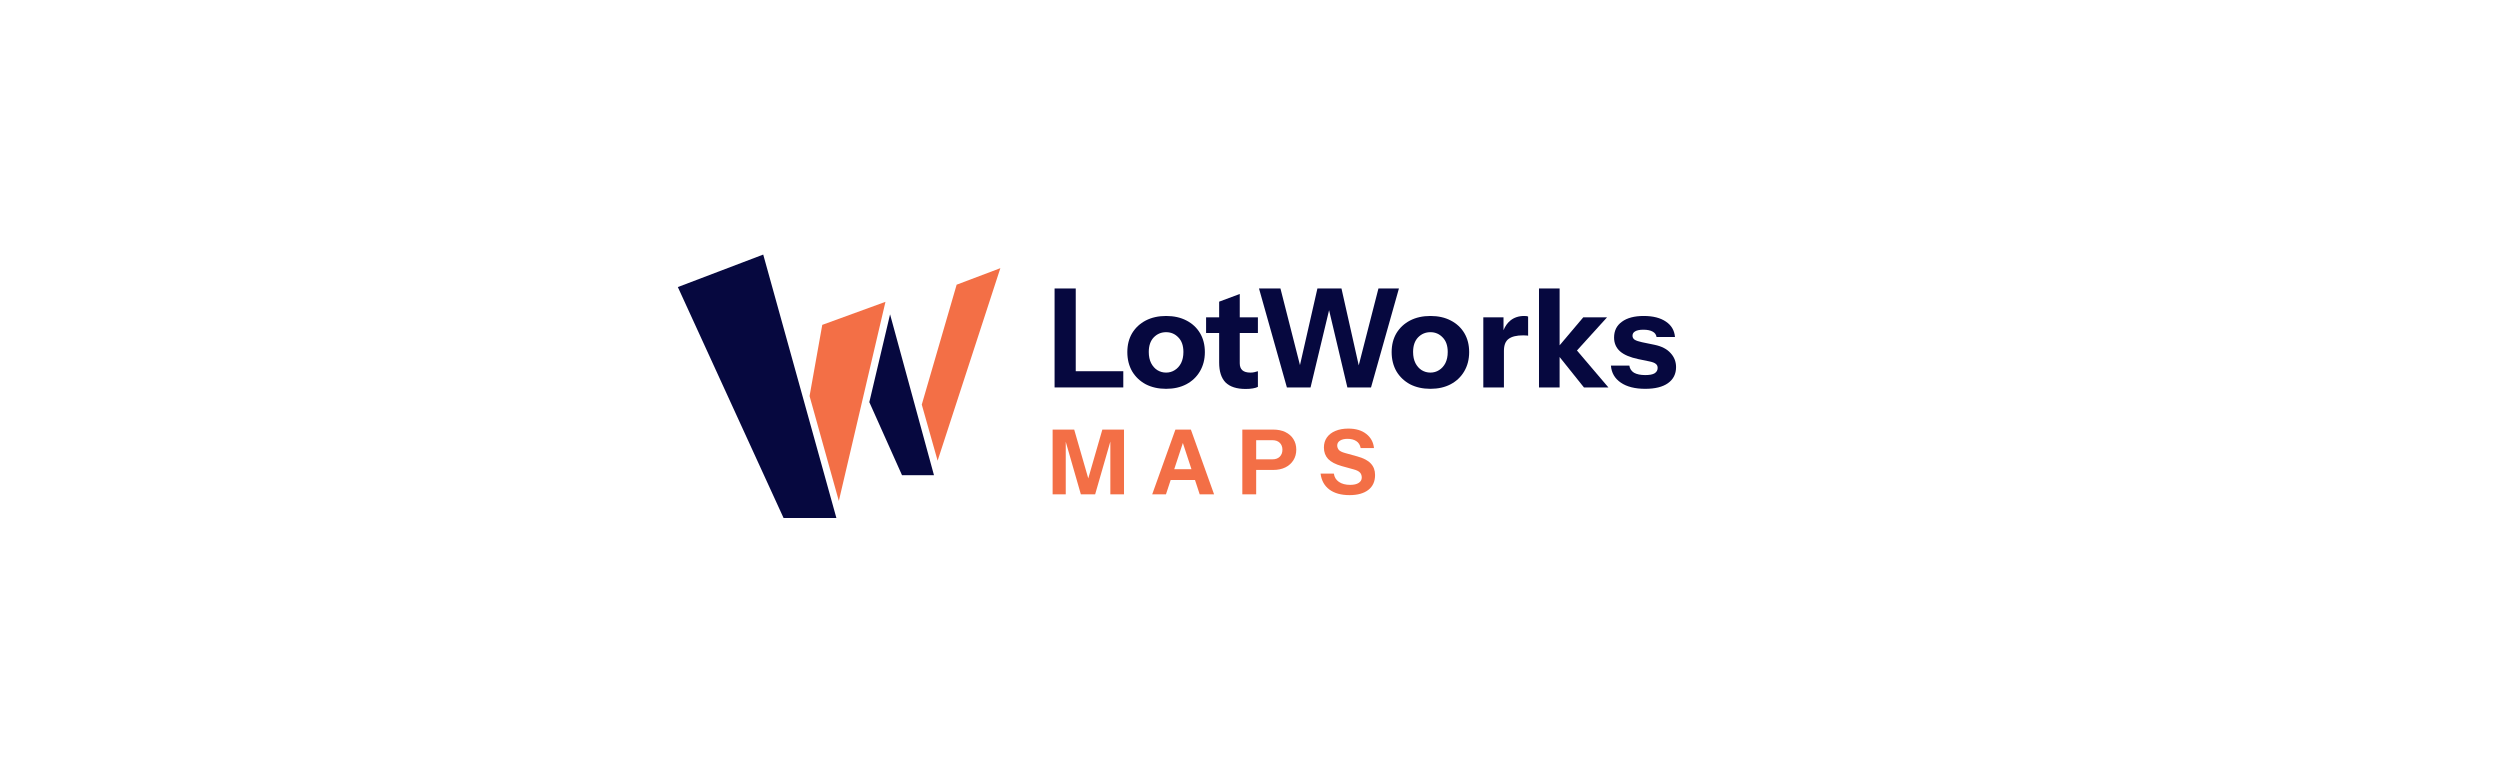 <svg width="343" height="104" viewBox="0 0 343 104" fill="none" xmlns="http://www.w3.org/2000/svg">
<path d="M170.095 43.54H172.584V45.689H170.095V49.838C170.095 50.266 170.214 50.587 170.453 50.8C170.692 51.014 171.063 51.12 171.565 51.121C171.754 51.121 171.93 51.102 172.094 51.064C172.257 51.026 172.421 50.982 172.584 50.932V53.081C172.421 53.169 172.188 53.239 171.887 53.29C171.598 53.34 171.271 53.365 170.906 53.365C169.674 53.365 168.756 53.069 168.152 52.478C167.562 51.875 167.267 50.963 167.267 49.744V45.689H165.475V43.54H167.267V41.389L170.095 40.334V43.54Z" fill="#06083F"/>
<path d="M159.988 43.351C161.057 43.351 161.987 43.558 162.779 43.973C163.584 44.388 164.206 44.966 164.646 45.708C165.086 46.45 165.307 47.318 165.307 48.31C165.307 49.304 165.08 50.183 164.627 50.95C164.187 51.704 163.565 52.295 162.761 52.723C161.969 53.138 161.044 53.346 159.988 53.346C158.932 53.346 158.002 53.138 157.197 52.723C156.405 52.295 155.783 51.705 155.33 50.95C154.89 50.183 154.67 49.303 154.67 48.31C154.67 47.317 154.89 46.45 155.33 45.708C155.783 44.966 156.405 44.388 157.197 43.973C158.002 43.558 158.932 43.351 159.988 43.351ZM159.988 45.576C159.322 45.576 158.756 45.814 158.291 46.292C157.838 46.77 157.612 47.436 157.612 48.291C157.612 48.882 157.719 49.392 157.933 49.819C158.146 50.234 158.429 50.554 158.781 50.78C159.146 51.007 159.548 51.12 159.988 51.12C160.428 51.12 160.825 51.007 161.177 50.78C161.541 50.554 161.83 50.234 162.044 49.819C162.258 49.392 162.364 48.882 162.364 48.291C162.364 47.424 162.132 46.757 161.667 46.292C161.214 45.814 160.655 45.576 159.988 45.576Z" fill="#06083F"/>
<path d="M147.592 50.932H154.116V53.157H144.688V39.579H147.592V50.932Z" fill="#06083F"/>
<path d="M225.524 43.351C226.794 43.351 227.806 43.609 228.561 44.124C229.315 44.627 229.73 45.331 229.806 46.236H227.278C227.228 45.91 227.053 45.663 226.751 45.5C226.449 45.324 226.021 45.236 225.468 45.236C224.965 45.236 224.588 45.312 224.337 45.463C224.098 45.601 223.979 45.802 223.979 46.066C223.979 46.293 224.079 46.475 224.28 46.613C224.481 46.739 224.814 46.852 225.279 46.952L227.015 47.31C227.983 47.512 228.712 47.889 229.202 48.442C229.705 48.983 229.956 49.624 229.956 50.366C229.956 51.309 229.585 52.044 228.844 52.572C228.115 53.088 227.078 53.346 225.732 53.346C224.324 53.346 223.205 53.063 222.375 52.497C221.545 51.931 221.093 51.151 221.018 50.158H223.545C223.608 50.586 223.821 50.912 224.186 51.139C224.563 51.352 225.079 51.46 225.732 51.46C226.323 51.46 226.751 51.378 227.015 51.215C227.291 51.039 227.43 50.794 227.43 50.48C227.43 50.241 227.348 50.058 227.185 49.933C227.034 49.794 226.751 49.681 226.336 49.593L224.789 49.273C223.645 49.034 222.803 48.675 222.263 48.197C221.722 47.707 221.451 47.078 221.451 46.312C221.451 45.381 221.81 44.658 222.526 44.143C223.243 43.615 224.242 43.351 225.524 43.351Z" fill="#06083F"/>
<path d="M213.979 47.378L217.223 43.539H220.485L216.359 48.088L220.674 53.157H217.317L213.979 48.984V53.157H211.15V39.579H213.979V47.378Z" fill="#06083F"/>
<path d="M209.13 43.351C209.368 43.351 209.544 43.376 209.657 43.426V46.066C209.594 46.041 209.507 46.028 209.394 46.028C209.28 46.016 209.142 46.01 208.979 46.01C208.073 46.01 207.407 46.173 206.979 46.5C206.552 46.814 206.339 47.361 206.339 48.141V53.157H203.51V43.539H206.282V45.303C206.507 44.754 206.815 44.317 207.206 43.992C207.722 43.565 208.363 43.351 209.13 43.351Z" fill="#06083F"/>
<path d="M196.252 43.351C197.32 43.351 198.251 43.558 199.043 43.973C199.848 44.388 200.47 44.966 200.91 45.708C201.35 46.45 201.569 47.318 201.569 48.31C201.569 49.304 201.343 50.183 200.891 50.95C200.451 51.705 199.828 52.296 199.023 52.724C198.232 53.138 197.308 53.346 196.252 53.346C195.196 53.346 194.265 53.138 193.461 52.724C192.669 52.296 192.046 51.705 191.594 50.95C191.154 50.183 190.934 49.304 190.934 48.31C190.934 47.317 191.154 46.45 191.594 45.708C192.046 44.966 192.669 44.388 193.461 43.973C194.265 43.558 195.196 43.351 196.252 43.351ZM196.252 45.576C195.586 45.576 195.02 45.815 194.555 46.293C194.102 46.771 193.876 47.436 193.876 48.291C193.876 48.882 193.983 49.392 194.196 49.819C194.41 50.234 194.693 50.555 195.045 50.781C195.409 51.007 195.812 51.12 196.252 51.12C196.692 51.12 197.088 51.007 197.439 50.781C197.804 50.555 198.094 50.234 198.308 49.819C198.521 49.392 198.628 48.882 198.628 48.291C198.628 47.424 198.395 46.758 197.93 46.293C197.477 45.815 196.918 45.576 196.252 45.576Z" fill="#06083F"/>
<path d="M178.356 50.092L180.749 39.579H184.05L186.418 50.124L189.122 39.579H191.933L188.104 53.157H184.86L182.35 42.556L179.807 53.157H176.562L172.734 39.579H175.677L178.356 50.092Z" fill="#06083F"/>
<path d="M104.714 34.927L93 39.385L107.507 71.072H114.754L104.714 34.927Z" fill="#06083F"/>
<path d="M119.272 55.175L122.117 43.127L128.141 65.197H123.756L119.272 55.175Z" fill="#06083F"/>
<path d="M111.072 54.339L115.088 68.73L121.486 41.411L112.815 44.571L111.072 54.339Z" fill="#F36F46"/>
<path d="M137.249 36.791L131.251 39.06L126.467 55.51L128.642 63.207L137.249 36.791Z" fill="#F36F46"/>
<path d="M185.156 67.931C184.004 67.931 183.083 67.676 182.392 67.166C181.702 66.648 181.299 65.92 181.184 64.982H183.009C183.067 65.459 183.297 65.838 183.7 66.117C184.103 66.389 184.617 66.524 185.242 66.524C185.752 66.524 186.142 66.434 186.414 66.253C186.693 66.072 186.833 65.829 186.833 65.525C186.833 65.237 186.751 65.007 186.587 64.834C186.422 64.653 186.138 64.51 185.735 64.403L184.082 63.946C183.235 63.708 182.615 63.383 182.22 62.972C181.833 62.552 181.64 62.03 181.64 61.405C181.64 60.87 181.776 60.41 182.047 60.023C182.327 59.629 182.717 59.329 183.219 59.123C183.721 58.909 184.309 58.802 184.983 58.802C186.019 58.802 186.846 59.049 187.462 59.542C188.079 60.028 188.429 60.673 188.511 61.479H186.685C186.603 61.043 186.402 60.722 186.081 60.517C185.768 60.311 185.365 60.209 184.872 60.209C184.444 60.209 184.103 60.291 183.848 60.455C183.593 60.62 183.466 60.842 183.466 61.121C183.466 61.335 183.536 61.532 183.675 61.713C183.815 61.886 184.107 62.034 184.551 62.157L186.204 62.614C187.076 62.852 187.701 63.181 188.079 63.601C188.466 64.012 188.659 64.534 188.659 65.167C188.659 66.056 188.351 66.738 187.734 67.215C187.117 67.692 186.258 67.931 185.156 67.931Z" fill="#F36F46"/>
<path d="M170.447 67.82V58.938H174.666C175.324 58.938 175.887 59.053 176.356 59.283C176.833 59.514 177.199 59.834 177.454 60.246C177.717 60.657 177.849 61.138 177.849 61.689C177.849 62.24 177.717 62.725 177.454 63.144C177.191 63.564 176.821 63.893 176.344 64.131C175.875 64.362 175.316 64.477 174.666 64.477H171.952V63.021H174.567C175.003 63.021 175.34 62.902 175.579 62.663C175.826 62.417 175.949 62.096 175.949 61.701C175.949 61.306 175.826 60.99 175.579 60.751C175.34 60.513 175.003 60.394 174.567 60.394H172.347V67.82H170.447Z" fill="#F36F46"/>
<path d="M158.084 67.819L161.267 58.938H162.895L159.971 67.819H158.084ZM164.597 67.819L161.686 58.938H163.388L166.571 67.819H164.597ZM159.762 64.377H164.745V65.858H159.762V64.377Z" fill="#F36F46"/>
<path d="M144.42 67.819V58.938H147.38L149.848 67.498H148.774L151.241 58.938H154.214V67.819H152.339V59.468H152.66L150.255 67.819H148.293L145.913 59.542H146.221V67.819H144.42Z" fill="#F36F46"/>
</svg>

